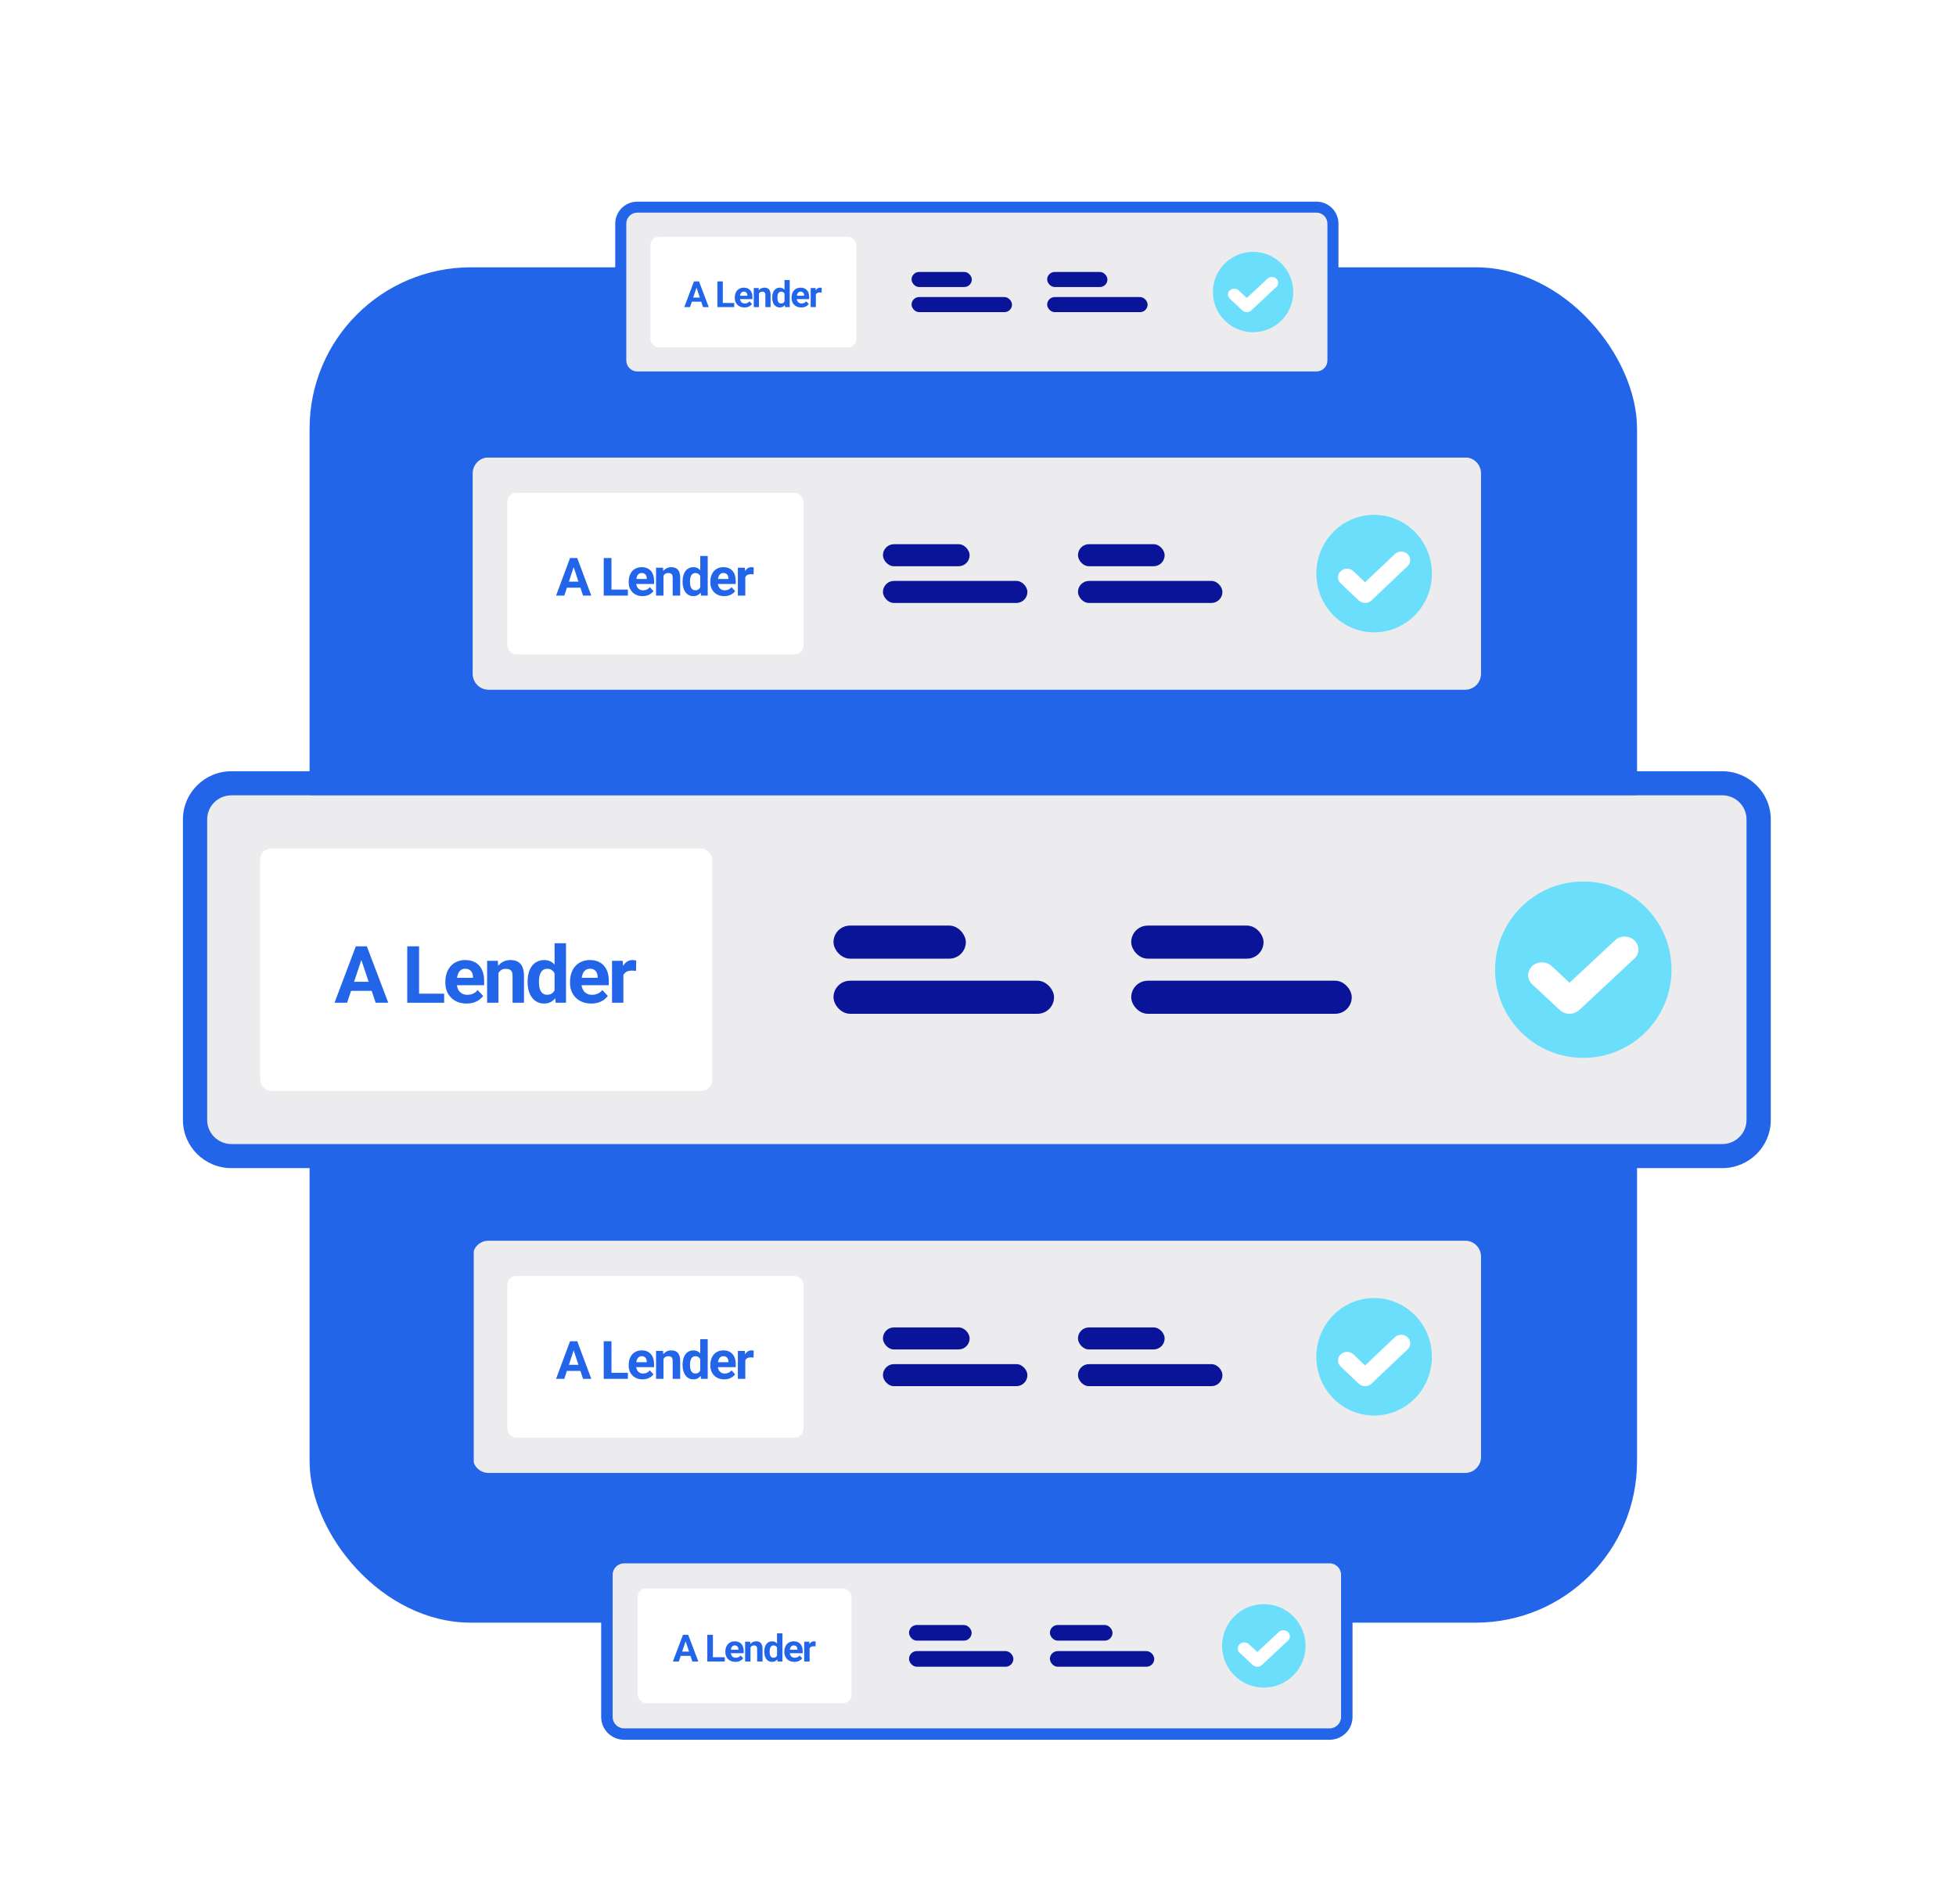 <svg width="417" height="406" viewBox="0 0 417 406" fill="none" xmlns="http://www.w3.org/2000/svg">
<rect x="66" y="57" width="283" height="289" rx="34.394" fill="#2365E9"/>
<g filter="url(#filter0_d_959_40249)">
<rect x="133" y="41" width="151" height="35" rx="0.876" fill="#ECECEF"/>
<path fill-rule="evenodd" clip-rule="evenodd" d="M131.164 43.675C131.164 41.093 133.272 39 135.873 39H280.637C283.237 39 285.346 41.093 285.346 43.675V72.87C285.346 75.452 283.237 77.545 280.637 77.545H135.873C133.272 77.545 131.164 75.452 131.164 72.87V43.675ZM135.873 41.337H280.637C281.937 41.337 282.991 42.384 282.991 43.675V72.87C282.991 74.161 281.937 75.208 280.637 75.208H135.873C134.573 75.208 133.519 74.161 133.519 72.87V43.675C133.519 42.384 134.573 41.337 135.873 41.337Z" fill="#2365E9"/>
<circle cx="267.144" cy="58.273" r="8.566" fill="#6ADEFB"/>
<path fill-rule="evenodd" clip-rule="evenodd" d="M272.106 55.426C272.629 55.914 272.629 56.705 272.106 57.193L266.753 62.19C266.23 62.677 265.382 62.677 264.86 62.19L262.183 59.691C261.66 59.203 261.66 58.413 262.183 57.925C262.706 57.437 263.553 57.437 264.076 57.925L265.806 59.54L270.213 55.426C270.736 54.939 271.583 54.939 272.106 55.426Z" fill="white"/>
<rect x="194.336" y="53.99" width="12.848" height="3.212" rx="1.606" fill="#091498"/>
<rect x="223.245" y="53.99" width="12.848" height="3.212" rx="1.606" fill="#091498"/>
<rect x="194.336" y="59.344" width="21.414" height="3.212" rx="1.606" fill="#091498"/>
<rect x="223.245" y="59.344" width="21.414" height="3.212" rx="1.606" fill="#091498"/>
<rect x="138.659" y="46.496" width="43.899" height="23.555" rx="1.752" fill="white"/>
<path d="M148.619 56.941L147.103 61.485H145.882L147.953 56.004H148.73L148.619 56.941ZM149.878 61.485L148.359 56.941L148.236 56.004H149.021L151.103 61.485H149.878ZM149.809 59.445V60.329H146.866V59.445H149.809Z" fill="#2365E9"/>
<path d="M156.528 60.604V61.485H153.722V60.604H156.528ZM154.094 56.004V61.485H152.945V56.004H154.094Z" fill="#2365E9"/>
<path d="M158.71 61.56C158.389 61.56 158.1 61.51 157.845 61.41C157.59 61.307 157.373 61.165 157.194 60.984C157.018 60.804 156.883 60.594 156.789 60.356C156.694 60.115 156.647 59.859 156.647 59.588V59.437C156.647 59.129 156.692 58.846 156.781 58.59C156.87 58.334 156.998 58.112 157.164 57.924C157.332 57.736 157.536 57.592 157.776 57.491C158.016 57.388 158.287 57.337 158.588 57.337C158.881 57.337 159.142 57.385 159.369 57.48C159.596 57.575 159.786 57.711 159.939 57.886C160.095 58.062 160.212 58.273 160.291 58.519C160.37 58.762 160.41 59.033 160.41 59.332V59.783H157.118V59.061H159.327V58.978C159.327 58.827 159.299 58.693 159.242 58.575C159.189 58.455 159.107 58.359 158.997 58.289C158.888 58.219 158.747 58.184 158.576 58.184C158.431 58.184 158.306 58.215 158.201 58.278C158.097 58.341 158.011 58.428 157.945 58.541C157.881 58.654 157.832 58.787 157.799 58.94C157.769 59.091 157.753 59.257 157.753 59.437V59.588C157.753 59.751 157.776 59.901 157.822 60.039C157.871 60.178 157.938 60.297 158.025 60.397C158.114 60.498 158.222 60.575 158.347 60.63C158.474 60.686 158.619 60.713 158.779 60.713C158.978 60.713 159.163 60.676 159.334 60.6C159.508 60.523 159.657 60.406 159.782 60.25L160.318 60.822C160.231 60.945 160.113 61.063 159.962 61.176C159.814 61.289 159.635 61.382 159.426 61.455C159.217 61.525 158.978 61.56 158.71 61.56Z" fill="#2365E9"/>
<path d="M161.804 58.282V61.485H160.701V57.412H161.735L161.804 58.282ZM161.643 59.306H161.344C161.344 59.004 161.384 58.733 161.463 58.492C161.542 58.249 161.653 58.042 161.796 57.871C161.939 57.698 162.109 57.566 162.305 57.476C162.504 57.383 162.726 57.337 162.971 57.337C163.165 57.337 163.343 57.364 163.503 57.42C163.664 57.475 163.802 57.563 163.917 57.683C164.034 57.803 164.123 57.963 164.185 58.161C164.249 58.359 164.28 58.602 164.28 58.888V61.485H163.17V58.884C163.17 58.703 163.145 58.563 163.094 58.462C163.043 58.362 162.967 58.292 162.868 58.252C162.771 58.209 162.651 58.188 162.508 58.188C162.36 58.188 162.231 58.216 162.121 58.274C162.014 58.332 161.925 58.412 161.853 58.515C161.785 58.615 161.732 58.733 161.697 58.869C161.661 59.004 161.643 59.15 161.643 59.306Z" fill="#2365E9"/>
<path d="M167.251 60.597V55.703H168.361V61.485H167.362L167.251 60.597ZM164.633 59.497V59.418C164.633 59.107 164.669 58.825 164.74 58.571C164.812 58.316 164.916 58.096 165.054 57.913C165.192 57.73 165.362 57.588 165.563 57.487C165.765 57.387 165.994 57.337 166.252 57.337C166.495 57.337 166.706 57.387 166.888 57.487C167.071 57.588 167.227 57.731 167.355 57.916C167.485 58.1 167.589 58.317 167.669 58.568C167.748 58.816 167.805 59.088 167.841 59.385V59.558C167.805 59.841 167.748 60.105 167.669 60.348C167.589 60.592 167.485 60.805 167.355 60.988C167.227 61.169 167.071 61.309 166.888 61.41C166.704 61.51 166.489 61.56 166.244 61.56C165.987 61.56 165.757 61.509 165.555 61.406C165.356 61.303 165.188 61.159 165.05 60.973C164.915 60.787 164.812 60.569 164.74 60.318C164.669 60.067 164.633 59.794 164.633 59.497ZM165.735 59.418V59.497C165.735 59.666 165.748 59.822 165.774 59.968C165.802 60.114 165.846 60.243 165.908 60.356C165.971 60.466 166.053 60.553 166.153 60.615C166.255 60.676 166.378 60.706 166.524 60.706C166.713 60.706 166.868 60.664 166.991 60.581C167.113 60.496 167.207 60.38 167.27 60.231C167.337 60.083 167.375 59.913 167.385 59.719V59.226C167.378 59.068 167.355 58.926 167.316 58.801C167.281 58.673 167.227 58.564 167.156 58.474C167.087 58.383 167 58.313 166.895 58.263C166.793 58.213 166.672 58.188 166.532 58.188C166.389 58.188 166.266 58.22 166.164 58.285C166.062 58.348 165.979 58.435 165.915 58.545C165.854 58.656 165.808 58.786 165.777 58.937C165.749 59.085 165.735 59.245 165.735 59.418Z" fill="#2365E9"/>
<path d="M170.815 61.56C170.494 61.56 170.206 61.51 169.95 61.41C169.695 61.307 169.478 61.165 169.3 60.984C169.123 60.804 168.988 60.594 168.894 60.356C168.799 60.115 168.752 59.859 168.752 59.588V59.437C168.752 59.129 168.797 58.846 168.886 58.59C168.975 58.334 169.103 58.112 169.269 57.924C169.437 57.736 169.642 57.592 169.881 57.491C170.121 57.388 170.392 57.337 170.693 57.337C170.986 57.337 171.247 57.385 171.474 57.48C171.701 57.575 171.891 57.711 172.044 57.886C172.2 58.062 172.317 58.273 172.396 58.519C172.476 58.762 172.515 59.033 172.515 59.332V59.783H169.223V59.061H171.432V58.978C171.432 58.827 171.404 58.693 171.348 58.575C171.294 58.455 171.212 58.359 171.103 58.289C170.993 58.219 170.852 58.184 170.681 58.184C170.536 58.184 170.411 58.215 170.306 58.278C170.202 58.341 170.116 58.428 170.05 58.541C169.986 58.654 169.938 58.787 169.904 58.94C169.874 59.091 169.858 59.257 169.858 59.437V59.588C169.858 59.751 169.881 59.901 169.927 60.039C169.976 60.178 170.043 60.297 170.13 60.397C170.22 60.498 170.327 60.575 170.452 60.63C170.579 60.686 170.724 60.713 170.884 60.713C171.083 60.713 171.268 60.676 171.439 60.6C171.613 60.523 171.762 60.406 171.887 60.25L172.423 60.822C172.336 60.945 172.218 61.063 172.067 61.176C171.919 61.289 171.741 61.382 171.531 61.455C171.322 61.525 171.083 61.56 170.815 61.56Z" fill="#2365E9"/>
<path d="M173.932 58.3V61.485H172.829V57.412H173.867L173.932 58.3ZM175.18 57.386L175.161 58.391C175.107 58.383 175.042 58.377 174.965 58.372C174.891 58.364 174.824 58.361 174.762 58.361C174.607 58.361 174.471 58.381 174.357 58.421C174.244 58.459 174.15 58.515 174.073 58.59C173.999 58.666 173.943 58.757 173.905 58.865C173.869 58.973 173.849 59.096 173.844 59.234L173.622 59.166C173.622 58.903 173.648 58.66 173.702 58.44C173.756 58.216 173.833 58.022 173.936 57.856C174.04 57.691 174.168 57.563 174.318 57.472C174.469 57.382 174.641 57.337 174.835 57.337C174.896 57.337 174.959 57.342 175.023 57.352C175.087 57.359 175.139 57.371 175.18 57.386Z" fill="#2365E9"/>
</g>
<g filter="url(#filter1_d_959_40249)">
<rect x="100" y="94" width="216" height="50" rx="0.94" fill="#ECECEF"/>
<path fill-rule="evenodd" clip-rule="evenodd" d="M97.381 97.383C97.381 93.606 100.413 90.545 104.154 90.545H312.355C316.096 90.545 319.128 93.606 319.128 97.383V140.084C319.128 143.86 316.096 146.921 312.355 146.921H104.154C100.413 146.921 97.381 143.86 97.381 140.084V97.383ZM104.154 93.964H312.355C314.225 93.964 315.742 95.494 315.742 97.383V140.084C315.742 141.972 314.225 143.502 312.355 143.502H104.154C102.283 143.502 100.767 141.972 100.767 140.084V97.383C100.767 95.494 102.283 93.964 104.154 93.964Z" fill="#2365E9"/>
<ellipse cx="292.949" cy="118.733" rx="12.319" ry="12.528" fill="#6ADEFB"/>
<path fill-rule="evenodd" clip-rule="evenodd" d="M300.085 114.57C300.837 115.284 300.837 116.441 300.085 117.154L292.386 124.462C291.634 125.176 290.415 125.176 289.664 124.462L285.814 120.808C285.062 120.095 285.062 118.938 285.814 118.224C286.566 117.511 287.784 117.511 288.536 118.224L291.025 120.586L297.363 114.57C298.115 113.857 299.334 113.857 300.085 114.57Z" fill="white"/>
<rect x="188.235" y="112.469" width="18.479" height="4.698" rx="2.349" fill="#091498"/>
<rect x="229.812" y="112.469" width="18.479" height="4.698" rx="2.349" fill="#091498"/>
<rect x="188.235" y="120.299" width="30.798" height="4.698" rx="2.349" fill="#091498"/>
<rect x="229.812" y="120.299" width="30.798" height="4.698" rx="2.349" fill="#091498"/>
<rect x="108.161" y="101.508" width="63.136" height="34.452" rx="1.879" fill="white"/>
<path d="M122.485 116.788L120.305 123.433H118.549L121.527 115.417H122.645L122.485 116.788ZM124.297 123.433L122.111 116.788L121.935 115.417H123.063L126.058 123.433H124.297ZM124.197 120.449V121.743H119.964V120.449H124.197Z" fill="#2365E9"/>
<path d="M133.861 122.145V123.433H129.825V122.145H133.861ZM130.359 115.417V123.433H128.707V115.417H130.359Z" fill="#2365E9"/>
<path d="M136.999 123.543C136.537 123.543 136.122 123.47 135.755 123.323C135.388 123.172 135.076 122.965 134.819 122.701C134.566 122.437 134.371 122.13 134.235 121.781C134.1 121.429 134.032 121.055 134.032 120.658V120.438C134.032 119.987 134.096 119.574 134.224 119.199C134.353 118.825 134.536 118.5 134.775 118.225C135.017 117.95 135.311 117.738 135.656 117.592C136.001 117.441 136.39 117.366 136.823 117.366C137.245 117.366 137.619 117.436 137.946 117.575C138.273 117.715 138.546 117.913 138.766 118.17C138.99 118.427 139.159 118.735 139.273 119.095C139.387 119.451 139.444 119.847 139.444 120.284V120.945H134.709V119.887H137.885V119.766C137.885 119.546 137.845 119.35 137.764 119.177C137.687 119.001 137.57 118.862 137.412 118.759C137.254 118.656 137.052 118.605 136.806 118.605C136.597 118.605 136.417 118.651 136.267 118.742C136.116 118.834 135.993 118.963 135.898 119.128C135.806 119.293 135.737 119.487 135.689 119.711C135.645 119.932 135.623 120.174 135.623 120.438V120.658C135.623 120.897 135.656 121.117 135.722 121.319C135.792 121.521 135.889 121.695 136.014 121.842C136.142 121.989 136.296 122.103 136.476 122.183C136.66 122.264 136.867 122.304 137.098 122.304C137.384 122.304 137.651 122.249 137.896 122.139C138.146 122.025 138.361 121.855 138.541 121.627L139.311 122.464C139.187 122.644 139.016 122.816 138.799 122.982C138.587 123.147 138.33 123.283 138.029 123.389C137.728 123.492 137.384 123.543 136.999 123.543Z" fill="#2365E9"/>
<path d="M141.448 118.748V123.433H139.862V117.476H141.349L141.448 118.748ZM141.217 120.245H140.787C140.787 119.805 140.844 119.408 140.958 119.056C141.072 118.7 141.231 118.397 141.437 118.148C141.643 117.894 141.887 117.702 142.169 117.57C142.455 117.434 142.775 117.366 143.127 117.366C143.406 117.366 143.661 117.406 143.892 117.487C144.124 117.568 144.322 117.696 144.487 117.872C144.656 118.049 144.784 118.282 144.872 118.572C144.964 118.862 145.01 119.216 145.01 119.634V123.433H143.413V119.629C143.413 119.364 143.377 119.159 143.303 119.012C143.23 118.865 143.122 118.763 142.979 118.704C142.839 118.641 142.667 118.61 142.461 118.61C142.248 118.61 142.063 118.652 141.905 118.737C141.751 118.821 141.622 118.939 141.52 119.089C141.42 119.236 141.345 119.408 141.294 119.607C141.242 119.805 141.217 120.018 141.217 120.245Z" fill="#2365E9"/>
<path d="M149.283 122.134V114.977H150.879V123.433H149.442L149.283 122.134ZM145.517 120.526V120.41C145.517 119.955 145.568 119.542 145.671 119.172C145.774 118.797 145.924 118.476 146.123 118.208C146.321 117.94 146.565 117.733 146.855 117.586C147.145 117.439 147.475 117.366 147.846 117.366C148.195 117.366 148.499 117.439 148.76 117.586C149.024 117.733 149.248 117.942 149.431 118.214C149.619 118.482 149.769 118.799 149.883 119.166C149.997 119.53 150.079 119.928 150.131 120.361V120.614C150.079 121.029 149.997 121.414 149.883 121.77C149.769 122.126 149.619 122.438 149.431 122.706C149.248 122.971 149.024 123.176 148.76 123.323C148.495 123.47 148.187 123.543 147.835 123.543C147.464 123.543 147.134 123.468 146.844 123.317C146.558 123.167 146.315 122.956 146.117 122.684C145.923 122.413 145.774 122.093 145.671 121.726C145.568 121.359 145.517 120.959 145.517 120.526ZM147.103 120.41V120.526C147.103 120.772 147.121 121.001 147.158 121.214C147.198 121.427 147.262 121.616 147.35 121.781C147.442 121.943 147.56 122.069 147.703 122.161C147.849 122.249 148.028 122.293 148.237 122.293C148.508 122.293 148.732 122.233 148.908 122.112C149.085 121.987 149.219 121.816 149.31 121.6C149.406 121.383 149.461 121.134 149.475 120.851V120.13C149.464 119.898 149.431 119.691 149.376 119.508C149.325 119.32 149.248 119.161 149.145 119.029C149.046 118.896 148.921 118.794 148.771 118.72C148.624 118.647 148.45 118.61 148.248 118.61C148.042 118.61 147.866 118.658 147.719 118.753C147.572 118.845 147.453 118.972 147.361 119.133C147.273 119.295 147.207 119.486 147.163 119.706C147.123 119.922 147.103 120.157 147.103 120.41Z" fill="#2365E9"/>
<path d="M154.409 123.543C153.946 123.543 153.532 123.47 153.165 123.323C152.798 123.172 152.486 122.965 152.229 122.701C151.975 122.437 151.781 122.13 151.645 121.781C151.509 121.429 151.441 121.055 151.441 120.658V120.438C151.441 119.987 151.506 119.574 151.634 119.199C151.763 118.825 151.946 118.5 152.185 118.225C152.427 117.95 152.72 117.738 153.065 117.592C153.41 117.441 153.8 117.366 154.233 117.366C154.655 117.366 155.029 117.436 155.356 117.575C155.682 117.715 155.956 117.913 156.176 118.17C156.4 118.427 156.569 118.735 156.683 119.095C156.796 119.451 156.853 119.847 156.853 120.284V120.945H152.119V119.887H155.295V119.766C155.295 119.546 155.255 119.35 155.174 119.177C155.097 119.001 154.98 118.862 154.822 118.759C154.664 118.656 154.462 118.605 154.216 118.605C154.007 118.605 153.827 118.651 153.677 118.742C153.526 118.834 153.403 118.963 153.308 119.128C153.216 119.293 153.146 119.487 153.099 119.711C153.054 119.932 153.032 120.174 153.032 120.438V120.658C153.032 120.897 153.065 121.117 153.132 121.319C153.201 121.521 153.299 121.695 153.423 121.842C153.552 121.989 153.706 122.103 153.886 122.183C154.069 122.264 154.277 122.304 154.508 122.304C154.794 122.304 155.06 122.249 155.306 122.139C155.556 122.025 155.771 121.855 155.95 121.627L156.721 122.464C156.596 122.644 156.426 122.816 156.209 122.982C155.996 123.147 155.739 123.283 155.438 123.389C155.137 123.492 154.794 123.543 154.409 123.543Z" fill="#2365E9"/>
<path d="M158.891 118.775V123.433H157.305V117.476H158.797L158.891 118.775ZM160.686 117.438L160.658 118.907C160.581 118.896 160.487 118.887 160.377 118.88C160.271 118.869 160.174 118.863 160.085 118.863C159.862 118.863 159.667 118.893 159.502 118.952C159.34 119.007 159.205 119.089 159.094 119.199C158.988 119.309 158.907 119.443 158.852 119.601C158.801 119.759 158.771 119.939 158.764 120.141L158.445 120.042C158.445 119.656 158.483 119.302 158.56 118.979C158.637 118.652 158.749 118.368 158.896 118.126C159.047 117.883 159.23 117.696 159.447 117.564C159.663 117.432 159.911 117.366 160.19 117.366C160.278 117.366 160.368 117.373 160.46 117.388C160.552 117.399 160.627 117.416 160.686 117.438Z" fill="#2365E9"/>
</g>
<g filter="url(#filter2_d_959_40249)">
<rect x="44" y="165" width="329" height="75" rx="1.192" fill="#ECECEF"/>
<path fill-rule="evenodd" clip-rule="evenodd" d="M39 170.186C39 164.517 43.629 159.922 49.339 159.922H367.171C372.881 159.922 377.51 164.517 377.51 170.186V234.285C377.51 239.954 372.881 244.549 367.171 244.549H49.339C43.629 244.549 39 239.954 39 234.285V170.186ZM49.339 165.054H367.171C370.026 165.054 372.34 167.352 372.34 170.186V234.285C372.34 237.12 370.026 239.417 367.171 239.417H49.339C46.484 239.417 44.169 237.12 44.169 234.285V170.186C44.169 167.352 46.484 165.054 49.339 165.054Z" fill="#2365E9"/>
<ellipse cx="337.546" cy="202.236" rx="18.806" ry="18.806" fill="#6ADEFB"/>
<path fill-rule="evenodd" clip-rule="evenodd" d="M348.44 195.987C349.587 197.058 349.587 198.794 348.44 199.865L336.686 210.836C335.539 211.907 333.678 211.907 332.531 210.836L326.654 205.351C325.506 204.28 325.506 202.543 326.654 201.472C327.801 200.401 329.662 200.401 330.809 201.472L334.608 205.018L344.284 195.987C345.432 194.916 347.292 194.916 348.44 195.987Z" fill="white"/>
<rect x="177.695" y="192.832" width="28.209" height="7.052" rx="3.526" fill="#091498"/>
<rect x="241.166" y="192.832" width="28.209" height="7.052" rx="3.526" fill="#091498"/>
<rect x="177.695" y="204.586" width="47.015" height="7.052" rx="3.526" fill="#091498"/>
<rect x="241.166" y="204.586" width="47.015" height="7.052" rx="3.526" fill="#091498"/>
<rect x="55.456" y="176.377" width="96.381" height="51.717" rx="2.384" fill="white"/>
<path d="M77.323 199.313L73.995 209.288H71.314L75.86 197.255H77.566L77.323 199.313ZM80.088 209.288L76.751 199.313L76.482 197.255H78.205L82.777 209.288H80.088ZM79.936 204.809V206.751H73.473V204.809H79.936Z" fill="#2365E9"/>
<path d="M94.688 207.354V209.288H88.527V207.354H94.688ZM89.342 197.255V209.288H86.821V197.255H89.342Z" fill="#2365E9"/>
<path d="M99.479 209.453C98.773 209.453 98.14 209.343 97.579 209.123C97.019 208.897 96.543 208.585 96.151 208.189C95.764 207.792 95.467 207.332 95.26 206.809C95.052 206.28 94.949 205.718 94.949 205.123V204.792C94.949 204.114 95.047 203.495 95.243 202.933C95.439 202.371 95.719 201.883 96.084 201.47C96.453 201.057 96.901 200.74 97.428 200.519C97.955 200.293 98.549 200.18 99.21 200.18C99.854 200.18 100.426 200.285 100.924 200.495C101.423 200.704 101.841 201.001 102.177 201.387C102.518 201.773 102.776 202.236 102.95 202.776C103.124 203.31 103.21 203.905 103.21 204.561V205.552H95.983V203.966H100.832V203.784C100.832 203.453 100.77 203.158 100.647 202.899C100.529 202.635 100.35 202.426 100.109 202.271C99.868 202.117 99.56 202.04 99.185 202.04C98.865 202.04 98.591 202.109 98.361 202.247C98.131 202.384 97.944 202.577 97.798 202.825C97.658 203.073 97.551 203.365 97.479 203.701C97.411 204.032 97.378 204.395 97.378 204.792V205.123C97.378 205.481 97.428 205.811 97.529 206.114C97.635 206.417 97.784 206.679 97.975 206.899C98.171 207.12 98.406 207.291 98.68 207.412C98.961 207.533 99.277 207.594 99.63 207.594C100.067 207.594 100.473 207.511 100.849 207.346C101.23 207.175 101.558 206.919 101.832 206.577L103.009 207.833C102.818 208.103 102.558 208.362 102.227 208.61C101.902 208.858 101.51 209.062 101.05 209.222C100.591 209.376 100.067 209.453 99.479 209.453Z" fill="#2365E9"/>
<path d="M106.27 202.255V209.288H103.85V200.346H106.119L106.27 202.255ZM105.917 204.503H105.262C105.262 203.842 105.349 203.247 105.522 202.718C105.696 202.183 105.94 201.729 106.254 201.354C106.567 200.974 106.94 200.685 107.371 200.486C107.808 200.282 108.296 200.18 108.834 200.18C109.26 200.18 109.649 200.241 110.002 200.362C110.355 200.484 110.657 200.676 110.91 200.941C111.167 201.205 111.363 201.555 111.498 201.99C111.638 202.426 111.708 202.957 111.708 203.585V209.288H109.271V203.577C109.271 203.18 109.215 202.872 109.103 202.652C108.991 202.431 108.825 202.277 108.607 202.189C108.394 202.095 108.131 202.048 107.817 202.048C107.492 202.048 107.209 202.112 106.968 202.238C106.733 202.365 106.536 202.541 106.38 202.767C106.228 202.988 106.113 203.247 106.035 203.544C105.957 203.842 105.917 204.161 105.917 204.503Z" fill="#2365E9"/>
<path d="M118.231 207.337V196.594H120.668V209.288H118.474L118.231 207.337ZM112.482 204.924V204.751C112.482 204.068 112.56 203.448 112.717 202.891C112.874 202.329 113.104 201.847 113.406 201.445C113.709 201.043 114.082 200.731 114.524 200.511C114.967 200.291 115.471 200.18 116.037 200.18C116.569 200.18 117.034 200.291 117.432 200.511C117.836 200.731 118.177 201.046 118.457 201.453C118.743 201.855 118.973 202.332 119.147 202.883C119.32 203.428 119.446 204.026 119.525 204.676V205.056C119.446 205.679 119.32 206.258 119.147 206.792C118.973 207.326 118.743 207.795 118.457 208.197C118.177 208.594 117.836 208.902 117.432 209.123C117.029 209.343 116.558 209.453 116.02 209.453C115.454 209.453 114.95 209.34 114.507 209.114C114.07 208.888 113.701 208.572 113.398 208.164C113.101 207.756 112.874 207.277 112.717 206.726C112.56 206.175 112.482 205.574 112.482 204.924ZM114.902 204.751V204.924C114.902 205.293 114.93 205.638 114.986 205.957C115.048 206.277 115.146 206.561 115.281 206.809C115.421 207.051 115.6 207.241 115.818 207.379C116.043 207.511 116.314 207.577 116.634 207.577C117.048 207.577 117.39 207.486 117.659 207.304C117.928 207.117 118.133 206.861 118.273 206.536C118.418 206.211 118.502 205.836 118.525 205.412V204.329C118.508 203.982 118.457 203.671 118.373 203.395C118.295 203.114 118.177 202.875 118.02 202.676C117.869 202.478 117.679 202.324 117.449 202.214C117.225 202.103 116.959 202.048 116.651 202.048C116.337 202.048 116.068 202.12 115.844 202.263C115.62 202.401 115.437 202.591 115.297 202.833C115.163 203.076 115.062 203.362 114.995 203.693C114.933 204.018 114.902 204.371 114.902 204.751Z" fill="#2365E9"/>
<path d="M126.056 209.453C125.35 209.453 124.717 209.343 124.156 209.123C123.596 208.897 123.12 208.585 122.728 208.189C122.341 207.792 122.044 207.332 121.837 206.809C121.629 206.28 121.526 205.718 121.526 205.123V204.792C121.526 204.114 121.624 203.495 121.82 202.933C122.016 202.371 122.296 201.883 122.66 201.47C123.03 201.057 123.478 200.74 124.005 200.519C124.532 200.293 125.126 200.18 125.787 200.18C126.431 200.18 127.003 200.285 127.501 200.495C128 200.704 128.417 201.001 128.754 201.387C129.095 201.773 129.353 202.236 129.527 202.776C129.701 203.31 129.787 203.905 129.787 204.561V205.552H122.56V203.966H127.409V203.784C127.409 203.453 127.347 203.158 127.224 202.899C127.106 202.635 126.927 202.426 126.686 202.271C126.445 202.117 126.137 202.04 125.762 202.04C125.442 202.04 125.168 202.109 124.938 202.247C124.708 202.384 124.521 202.577 124.375 202.825C124.235 203.073 124.128 203.365 124.056 203.701C123.988 204.032 123.955 204.395 123.955 204.792V205.123C123.955 205.481 124.005 205.811 124.106 206.114C124.212 206.417 124.361 206.679 124.551 206.899C124.748 207.12 124.983 207.291 125.257 207.412C125.538 207.533 125.854 207.594 126.207 207.594C126.644 207.594 127.05 207.511 127.426 207.346C127.807 207.175 128.135 206.919 128.409 206.577L129.586 207.833C129.395 208.103 129.135 208.362 128.804 208.61C128.479 208.858 128.087 209.062 127.627 209.222C127.168 209.376 126.644 209.453 126.056 209.453Z" fill="#2365E9"/>
<path d="M132.898 202.296V209.288H130.477V200.346H132.755L132.898 202.296ZM135.638 200.288L135.596 202.495C135.478 202.478 135.335 202.464 135.167 202.453C135.004 202.437 134.856 202.428 134.721 202.428C134.38 202.428 134.083 202.472 133.831 202.561C133.584 202.643 133.377 202.767 133.209 202.933C133.046 203.098 132.923 203.299 132.839 203.536C132.76 203.773 132.716 204.043 132.704 204.346L132.217 204.197C132.217 203.618 132.276 203.087 132.393 202.602C132.511 202.112 132.682 201.685 132.906 201.321C133.136 200.957 133.416 200.676 133.747 200.478C134.077 200.28 134.455 200.18 134.881 200.18C135.016 200.18 135.153 200.192 135.293 200.214C135.433 200.23 135.548 200.255 135.638 200.288Z" fill="#2365E9"/>
</g>
<g filter="url(#filter3_d_959_40249)">
<rect x="101" y="261" width="215" height="51" rx="0.94" fill="#ECECEF"/>
<path fill-rule="evenodd" clip-rule="evenodd" d="M97.381 264.386C97.381 260.61 100.413 257.549 104.154 257.549H312.355C316.096 257.549 319.128 260.61 319.128 264.386V307.088C319.128 310.864 316.096 313.925 312.355 313.925H104.154C100.413 313.925 97.381 310.864 97.381 307.088V264.386ZM104.154 260.968H312.355C314.225 260.968 315.742 262.498 315.742 264.386V307.088C315.742 308.976 314.225 310.506 312.355 310.506H104.154C102.283 310.506 100.767 308.976 100.767 307.088V264.386C100.767 262.498 102.283 260.968 104.154 260.968Z" fill="#2365E9"/>
<ellipse cx="292.949" cy="285.737" rx="12.319" ry="12.528" fill="#6ADEFB"/>
<path fill-rule="evenodd" clip-rule="evenodd" d="M300.085 281.574C300.837 282.288 300.837 283.444 300.085 284.158L292.386 291.466C291.634 292.18 290.415 292.18 289.664 291.466L285.814 287.812C285.062 287.099 285.062 285.942 285.814 285.228C286.566 284.515 287.784 284.515 288.536 285.228L291.025 287.59L297.363 281.574C298.115 280.861 299.334 280.861 300.085 281.574Z" fill="white"/>
<rect x="188.235" y="279.473" width="18.479" height="4.698" rx="2.349" fill="#091498"/>
<rect x="229.812" y="279.473" width="18.479" height="4.698" rx="2.349" fill="#091498"/>
<rect x="188.235" y="287.303" width="30.798" height="4.698" rx="2.349" fill="#091498"/>
<rect x="229.812" y="287.303" width="30.798" height="4.698" rx="2.349" fill="#091498"/>
<rect x="108.161" y="268.512" width="63.136" height="34.452" rx="1.879" fill="white"/>
<path d="M122.485 283.792L120.305 290.437H118.549L121.527 282.421H122.645L122.485 283.792ZM124.297 290.437L122.111 283.792L121.935 282.421H123.063L126.058 290.437H124.297ZM124.197 287.453V288.747H119.964V287.453H124.197Z" fill="#2365E9"/>
<path d="M133.861 289.149V290.437H129.825V289.149H133.861ZM130.359 282.421V290.437H128.707V282.421H130.359Z" fill="#2365E9"/>
<path d="M136.999 290.547C136.537 290.547 136.122 290.474 135.755 290.327C135.388 290.176 135.076 289.969 134.819 289.705C134.566 289.44 134.371 289.134 134.235 288.785C134.1 288.433 134.032 288.059 134.032 287.662V287.442C134.032 286.99 134.096 286.578 134.224 286.203C134.353 285.829 134.536 285.504 134.775 285.229C135.017 284.953 135.311 284.742 135.656 284.596C136.001 284.445 136.39 284.37 136.823 284.37C137.245 284.37 137.619 284.44 137.946 284.579C138.273 284.719 138.546 284.917 138.766 285.174C138.99 285.431 139.159 285.739 139.273 286.099C139.387 286.455 139.444 286.851 139.444 287.288V287.948H134.709V286.891H137.885V286.77C137.885 286.55 137.845 286.354 137.764 286.181C137.687 286.005 137.57 285.866 137.412 285.763C137.254 285.66 137.052 285.609 136.806 285.609C136.597 285.609 136.417 285.654 136.267 285.746C136.116 285.838 135.993 285.966 135.898 286.132C135.806 286.297 135.737 286.491 135.689 286.715C135.645 286.935 135.623 287.178 135.623 287.442V287.662C135.623 287.901 135.656 288.121 135.722 288.323C135.792 288.525 135.889 288.699 136.014 288.846C136.142 288.993 136.296 289.106 136.476 289.187C136.66 289.268 136.867 289.308 137.098 289.308C137.384 289.308 137.651 289.253 137.896 289.143C138.146 289.029 138.361 288.859 138.541 288.631L139.311 289.468C139.187 289.648 139.016 289.82 138.799 289.985C138.587 290.151 138.33 290.286 138.029 290.393C137.728 290.496 137.384 290.547 136.999 290.547Z" fill="#2365E9"/>
<path d="M141.448 285.752V290.437H139.862V284.48H141.349L141.448 285.752ZM141.217 287.249H140.787C140.787 286.809 140.844 286.412 140.958 286.06C141.072 285.704 141.231 285.401 141.437 285.152C141.643 284.898 141.887 284.706 142.169 284.574C142.455 284.438 142.775 284.37 143.127 284.37C143.406 284.37 143.661 284.41 143.892 284.491C144.124 284.572 144.322 284.7 144.487 284.876C144.656 285.053 144.784 285.286 144.872 285.576C144.964 285.866 145.01 286.22 145.01 286.638V290.437H143.413V286.633C143.413 286.368 143.377 286.163 143.303 286.016C143.23 285.869 143.122 285.766 142.979 285.708C142.839 285.645 142.667 285.614 142.461 285.614C142.248 285.614 142.063 285.656 141.905 285.741C141.751 285.825 141.622 285.943 141.52 286.093C141.42 286.24 141.345 286.412 141.294 286.611C141.242 286.809 141.217 287.022 141.217 287.249Z" fill="#2365E9"/>
<path d="M149.283 289.138V281.98H150.879V290.437H149.442L149.283 289.138ZM145.517 287.53V287.414C145.517 286.959 145.568 286.546 145.671 286.176C145.774 285.801 145.924 285.48 146.123 285.212C146.321 284.944 146.565 284.737 146.855 284.59C147.145 284.443 147.475 284.37 147.846 284.37C148.195 284.37 148.499 284.443 148.76 284.59C149.024 284.737 149.248 284.946 149.431 285.218C149.619 285.486 149.769 285.803 149.883 286.17C149.997 286.534 150.079 286.932 150.131 287.365V287.618C150.079 288.033 149.997 288.418 149.883 288.774C149.769 289.13 149.619 289.442 149.431 289.71C149.248 289.974 149.024 290.18 148.76 290.327C148.495 290.474 148.187 290.547 147.835 290.547C147.464 290.547 147.134 290.472 146.844 290.321C146.558 290.171 146.315 289.96 146.117 289.688C145.923 289.417 145.774 289.097 145.671 288.73C145.568 288.363 145.517 287.963 145.517 287.53ZM147.103 287.414V287.53C147.103 287.776 147.121 288.005 147.158 288.218C147.198 288.431 147.262 288.62 147.35 288.785C147.442 288.947 147.56 289.073 147.703 289.165C147.849 289.253 148.028 289.297 148.237 289.297C148.508 289.297 148.732 289.237 148.908 289.116C149.085 288.991 149.219 288.82 149.31 288.604C149.406 288.387 149.461 288.137 149.475 287.855V287.134C149.464 286.902 149.431 286.695 149.376 286.511C149.325 286.324 149.248 286.165 149.145 286.033C149.046 285.9 148.921 285.798 148.771 285.724C148.624 285.651 148.45 285.614 148.248 285.614C148.042 285.614 147.866 285.662 147.719 285.757C147.572 285.849 147.453 285.976 147.361 286.137C147.273 286.299 147.207 286.489 147.163 286.71C147.123 286.926 147.103 287.161 147.103 287.414Z" fill="#2365E9"/>
<path d="M154.409 290.547C153.946 290.547 153.532 290.474 153.165 290.327C152.798 290.176 152.486 289.969 152.229 289.705C151.975 289.44 151.781 289.134 151.645 288.785C151.509 288.433 151.441 288.059 151.441 287.662V287.442C151.441 286.99 151.506 286.578 151.634 286.203C151.763 285.829 151.946 285.504 152.185 285.229C152.427 284.953 152.72 284.742 153.065 284.596C153.41 284.445 153.8 284.37 154.233 284.37C154.655 284.37 155.029 284.44 155.356 284.579C155.682 284.719 155.956 284.917 156.176 285.174C156.4 285.431 156.569 285.739 156.683 286.099C156.796 286.455 156.853 286.851 156.853 287.288V287.948H152.119V286.891H155.295V286.77C155.295 286.55 155.255 286.354 155.174 286.181C155.097 286.005 154.98 285.866 154.822 285.763C154.664 285.66 154.462 285.609 154.216 285.609C154.007 285.609 153.827 285.654 153.677 285.746C153.526 285.838 153.403 285.966 153.308 286.132C153.216 286.297 153.146 286.491 153.099 286.715C153.054 286.935 153.032 287.178 153.032 287.442V287.662C153.032 287.901 153.065 288.121 153.132 288.323C153.201 288.525 153.299 288.699 153.423 288.846C153.552 288.993 153.706 289.106 153.886 289.187C154.069 289.268 154.277 289.308 154.508 289.308C154.794 289.308 155.06 289.253 155.306 289.143C155.556 289.029 155.771 288.859 155.95 288.631L156.721 289.468C156.596 289.648 156.426 289.82 156.209 289.985C155.996 290.151 155.739 290.286 155.438 290.393C155.137 290.496 154.794 290.547 154.409 290.547Z" fill="#2365E9"/>
<path d="M158.891 285.779V290.437H157.305V284.48H158.797L158.891 285.779ZM160.686 284.441L160.658 285.911C160.581 285.9 160.487 285.891 160.377 285.884C160.271 285.873 160.174 285.867 160.085 285.867C159.862 285.867 159.667 285.897 159.502 285.955C159.34 286.01 159.205 286.093 159.094 286.203C158.988 286.313 158.907 286.447 158.852 286.605C158.801 286.763 158.771 286.943 158.764 287.145L158.445 287.046C158.445 286.66 158.483 286.306 158.56 285.983C158.637 285.656 158.749 285.372 158.896 285.13C159.047 284.887 159.23 284.7 159.447 284.568C159.663 284.436 159.911 284.37 160.19 284.37C160.278 284.37 160.368 284.377 160.46 284.392C160.552 284.403 160.627 284.419 160.686 284.441Z" fill="#2365E9"/>
</g>
<g filter="url(#filter4_d_959_40249)">
<rect x="130" y="329" width="156" height="36" rx="0.91" fill="#ECECEF"/>
<path fill-rule="evenodd" clip-rule="evenodd" d="M128.164 331.783C128.164 329.1 130.354 326.926 133.056 326.926H283.453C286.155 326.926 288.346 329.1 288.346 331.783V362.114C288.346 364.797 286.155 366.971 283.453 366.971H133.056C130.354 366.971 128.164 364.797 128.164 362.114V331.783ZM133.056 329.354H283.453C284.804 329.354 285.9 330.442 285.9 331.783V362.114C285.9 363.455 284.804 364.543 283.453 364.543H133.056C131.705 364.543 130.61 363.455 130.61 362.114V331.783C130.61 330.442 131.705 329.354 133.056 329.354Z" fill="#2365E9"/>
<ellipse cx="269.435" cy="346.95" rx="8.899" ry="8.899" fill="#6ADEFB"/>
<path fill-rule="evenodd" clip-rule="evenodd" d="M274.59 343.993C275.134 344.5 275.134 345.322 274.59 345.829L269.029 351.02C268.486 351.527 267.605 351.527 267.062 351.02L264.281 348.424C263.738 347.917 263.738 347.096 264.281 346.589C264.824 346.082 265.705 346.082 266.248 346.589L268.045 348.267L272.624 343.993C273.167 343.487 274.047 343.487 274.59 343.993Z" fill="white"/>
<rect x="193.795" y="342.5" width="13.348" height="3.337" rx="1.669" fill="#091498"/>
<rect x="223.829" y="342.5" width="13.348" height="3.337" rx="1.669" fill="#091498"/>
<rect x="193.795" y="348.062" width="22.247" height="3.337" rx="1.669" fill="#091498"/>
<rect x="223.829" y="348.062" width="22.247" height="3.337" rx="1.669" fill="#091498"/>
<rect x="135.95" y="334.713" width="45.607" height="24.472" rx="1.82" fill="white"/>
<path d="M146.298 345.566L144.723 350.286H143.454L145.606 344.592H146.413L146.298 345.566ZM147.606 350.286L146.027 345.566L145.9 344.592H146.715L148.879 350.286H147.606ZM147.534 348.167V349.086H144.476V348.167H147.534Z" fill="#2365E9"/>
<path d="M154.515 349.371V350.286H151.6V349.371H154.515ZM151.985 344.592V350.286H150.792V344.592H151.985Z" fill="#2365E9"/>
<path d="M156.782 350.364C156.448 350.364 156.148 350.312 155.883 350.208C155.618 350.101 155.393 349.954 155.207 349.766C155.024 349.578 154.884 349.361 154.785 349.113C154.687 348.863 154.638 348.597 154.638 348.315V348.159C154.638 347.838 154.685 347.545 154.777 347.279C154.87 347.013 155.003 346.782 155.175 346.587C155.35 346.391 155.562 346.241 155.811 346.137C156.061 346.03 156.342 345.977 156.655 345.977C156.96 345.977 157.23 346.026 157.466 346.125C157.702 346.224 157.899 346.365 158.058 346.547C158.22 346.73 158.342 346.949 158.424 347.204C158.507 347.457 158.548 347.739 158.548 348.049V348.518H155.127V347.768H157.422V347.682C157.422 347.525 157.393 347.386 157.335 347.263C157.279 347.138 157.194 347.039 157.08 346.966C156.966 346.893 156.82 346.856 156.643 346.856C156.492 346.856 156.362 346.889 156.253 346.954C156.144 347.019 156.055 347.111 155.986 347.228C155.92 347.345 155.87 347.483 155.835 347.642C155.804 347.799 155.788 347.971 155.788 348.159V348.315C155.788 348.485 155.811 348.641 155.859 348.784C155.91 348.928 155.98 349.052 156.07 349.156C156.163 349.26 156.274 349.341 156.404 349.398C156.537 349.456 156.686 349.484 156.853 349.484C157.06 349.484 157.252 349.445 157.43 349.367C157.61 349.286 157.766 349.165 157.895 349.003L158.452 349.598C158.362 349.726 158.239 349.848 158.082 349.965C157.929 350.083 157.743 350.179 157.526 350.255C157.308 350.328 157.06 350.364 156.782 350.364Z" fill="#2365E9"/>
<path d="M159.996 346.958V350.286H158.85V346.055H159.924L159.996 346.958ZM159.829 348.022H159.518C159.518 347.709 159.559 347.427 159.642 347.177C159.724 346.924 159.839 346.709 159.988 346.532C160.136 346.352 160.312 346.215 160.517 346.121C160.723 346.025 160.954 345.977 161.209 345.977C161.41 345.977 161.594 346.005 161.761 346.063C161.928 346.12 162.072 346.211 162.191 346.336C162.313 346.461 162.406 346.627 162.469 346.833C162.536 347.039 162.569 347.291 162.569 347.588V350.286H161.415V347.584C161.415 347.396 161.389 347.25 161.336 347.146C161.283 347.042 161.205 346.969 161.101 346.927C161 346.883 160.876 346.86 160.727 346.86C160.574 346.86 160.44 346.89 160.326 346.95C160.214 347.01 160.122 347.094 160.047 347.201C159.976 347.305 159.921 347.427 159.884 347.568C159.847 347.709 159.829 347.86 159.829 348.022Z" fill="#2365E9"/>
<path d="M165.655 349.363V344.279H166.808V350.286H165.77L165.655 349.363ZM162.935 348.221V348.139C162.935 347.816 162.972 347.523 163.046 347.259C163.12 346.993 163.229 346.765 163.372 346.575C163.516 346.385 163.692 346.237 163.901 346.133C164.111 346.029 164.349 345.977 164.617 345.977C164.869 345.977 165.089 346.029 165.277 346.133C165.468 346.237 165.63 346.386 165.763 346.579C165.898 346.769 166.006 346.995 166.089 347.255C166.171 347.513 166.23 347.796 166.268 348.104V348.284C166.23 348.578 166.171 348.852 166.089 349.105C166.006 349.358 165.898 349.58 165.763 349.77C165.63 349.958 165.468 350.104 165.277 350.208C165.086 350.312 164.864 350.364 164.609 350.364C164.341 350.364 164.103 350.311 163.893 350.204C163.687 350.097 163.512 349.947 163.368 349.754C163.228 349.561 163.12 349.335 163.046 349.074C162.972 348.813 162.935 348.529 162.935 348.221ZM164.08 348.139V348.221C164.08 348.396 164.094 348.559 164.12 348.71C164.149 348.861 164.196 348.996 164.259 349.113C164.325 349.228 164.41 349.318 164.514 349.383C164.62 349.445 164.748 349.477 164.899 349.477C165.096 349.477 165.257 349.434 165.385 349.348C165.512 349.259 165.609 349.138 165.675 348.984C165.744 348.83 165.784 348.653 165.794 348.452V347.94C165.786 347.775 165.763 347.628 165.723 347.498C165.686 347.365 165.63 347.251 165.556 347.158C165.484 347.064 165.394 346.991 165.285 346.939C165.179 346.886 165.053 346.86 164.907 346.86C164.759 346.86 164.632 346.894 164.526 346.962C164.42 347.027 164.333 347.117 164.267 347.232C164.204 347.347 164.156 347.482 164.124 347.639C164.095 347.792 164.08 347.959 164.08 348.139Z" fill="#2365E9"/>
<path d="M169.358 350.364C169.024 350.364 168.724 350.312 168.459 350.208C168.194 350.101 167.969 349.954 167.783 349.766C167.6 349.578 167.46 349.361 167.362 349.113C167.263 348.863 167.214 348.597 167.214 348.315V348.159C167.214 347.838 167.261 347.545 167.354 347.279C167.446 347.013 167.579 346.782 167.751 346.587C167.926 346.391 168.138 346.241 168.388 346.137C168.637 346.03 168.918 345.977 169.231 345.977C169.536 345.977 169.806 346.026 170.042 346.125C170.278 346.224 170.476 346.365 170.635 346.547C170.796 346.73 170.918 346.949 171 347.204C171.083 347.457 171.124 347.739 171.124 348.049V348.518H167.704V347.768H169.998V347.682C169.998 347.525 169.969 347.386 169.911 347.263C169.855 347.138 169.77 347.039 169.656 346.966C169.542 346.893 169.396 346.856 169.219 346.856C169.068 346.856 168.938 346.889 168.829 346.954C168.72 347.019 168.632 347.111 168.563 347.228C168.496 347.345 168.446 347.483 168.411 347.642C168.38 347.799 168.364 347.971 168.364 348.159V348.315C168.364 348.485 168.388 348.641 168.435 348.784C168.486 348.928 168.556 349.052 168.646 349.156C168.739 349.26 168.85 349.341 168.98 349.398C169.113 349.456 169.263 349.484 169.43 349.484C169.636 349.484 169.829 349.445 170.006 349.367C170.187 349.286 170.342 349.165 170.472 349.003L171.028 349.598C170.938 349.726 170.815 349.848 170.658 349.965C170.505 350.083 170.319 350.179 170.102 350.255C169.884 350.328 169.636 350.364 169.358 350.364Z" fill="#2365E9"/>
<path d="M172.596 346.978V350.286H171.45V346.055H172.528L172.596 346.978ZM173.892 346.027L173.872 347.072C173.816 347.064 173.749 347.057 173.669 347.052C173.592 347.044 173.522 347.04 173.459 347.04C173.297 347.04 173.156 347.061 173.037 347.103C172.92 347.142 172.822 347.201 172.743 347.279C172.666 347.357 172.607 347.452 172.568 347.564C172.531 347.676 172.509 347.804 172.504 347.948L172.273 347.877C172.273 347.603 172.301 347.352 172.357 347.122C172.413 346.89 172.493 346.688 172.6 346.516C172.708 346.344 172.841 346.211 172.997 346.117C173.154 346.023 173.333 345.977 173.534 345.977C173.598 345.977 173.663 345.982 173.729 345.992C173.795 346 173.85 346.012 173.892 346.027Z" fill="#2365E9"/>
</g>
<defs>
<filter id="filter0_d_959_40249" x="123.164" y="35" width="170.182" height="54.545" filterUnits="userSpaceOnUse" color-interpolation-filters="sRGB">
<feFlood flood-opacity="0" result="BackgroundImageFix"/>
<feColorMatrix in="SourceAlpha" type="matrix" values="0 0 0 0 0 0 0 0 0 0 0 0 0 0 0 0 0 0 127 0" result="hardAlpha"/>
<feOffset dy="4"/>
<feGaussianBlur stdDeviation="4"/>
<feComposite in2="hardAlpha" operator="out"/>
<feColorMatrix type="matrix" values="0 0 0 0 0 0 0 0 0 0 0 0 0 0 0 0 0 0 0.16 0"/>
<feBlend mode="normal" in2="BackgroundImageFix" result="effect1_dropShadow_959_40249"/>
<feBlend mode="normal" in="SourceGraphic" in2="effect1_dropShadow_959_40249" result="shape"/>
</filter>
<filter id="filter1_d_959_40249" x="81.381" y="78.117" width="253.747" height="88.377" filterUnits="userSpaceOnUse" color-interpolation-filters="sRGB">
<feFlood flood-opacity="0" result="BackgroundImageFix"/>
<feColorMatrix in="SourceAlpha" type="matrix" values="0 0 0 0 0 0 0 0 0 0 0 0 0 0 0 0 0 0 127 0" result="hardAlpha"/>
<feOffset dy="3.572"/>
<feGaussianBlur stdDeviation="8"/>
<feComposite in2="hardAlpha" operator="out"/>
<feColorMatrix type="matrix" values="0 0 0 0 0 0 0 0 0 0 0 0 0 0 0 0 0 0 0.24 0"/>
<feBlend mode="normal" in2="BackgroundImageFix" result="effect1_dropShadow_959_40249"/>
<feBlend mode="normal" in="SourceGraphic" in2="effect1_dropShadow_959_40249" result="shape"/>
</filter>
<filter id="filter2_d_959_40249" x="2.68" y="128.133" width="411.15" height="157.267" filterUnits="userSpaceOnUse" color-interpolation-filters="sRGB">
<feFlood flood-opacity="0" result="BackgroundImageFix"/>
<feColorMatrix in="SourceAlpha" type="matrix" values="0 0 0 0 0 0 0 0 0 0 0 0 0 0 0 0 0 0 127 0" result="hardAlpha"/>
<feOffset dy="4.531"/>
<feGaussianBlur stdDeviation="18.16"/>
<feComposite in2="hardAlpha" operator="out"/>
<feColorMatrix type="matrix" values="0 0 0 0 0 0 0 0 0 0 0 0 0 0 0 0 0 0 0.25 0"/>
<feBlend mode="normal" in2="BackgroundImageFix" result="effect1_dropShadow_959_40249"/>
<feBlend mode="normal" in="SourceGraphic" in2="effect1_dropShadow_959_40249" result="shape"/>
</filter>
<filter id="filter3_d_959_40249" x="81.381" y="245.121" width="253.747" height="88.377" filterUnits="userSpaceOnUse" color-interpolation-filters="sRGB">
<feFlood flood-opacity="0" result="BackgroundImageFix"/>
<feColorMatrix in="SourceAlpha" type="matrix" values="0 0 0 0 0 0 0 0 0 0 0 0 0 0 0 0 0 0 127 0" result="hardAlpha"/>
<feOffset dy="3.572"/>
<feGaussianBlur stdDeviation="8"/>
<feComposite in2="hardAlpha" operator="out"/>
<feColorMatrix type="matrix" values="0 0 0 0 0 0 0 0 0 0 0 0 0 0 0 0 0 0 0.24 0"/>
<feBlend mode="normal" in2="BackgroundImageFix" result="effect1_dropShadow_959_40249"/>
<feBlend mode="normal" in="SourceGraphic" in2="effect1_dropShadow_959_40249" result="shape"/>
</filter>
<filter id="filter4_d_959_40249" x="120.164" y="322.926" width="176.182" height="56.045" filterUnits="userSpaceOnUse" color-interpolation-filters="sRGB">
<feFlood flood-opacity="0" result="BackgroundImageFix"/>
<feColorMatrix in="SourceAlpha" type="matrix" values="0 0 0 0 0 0 0 0 0 0 0 0 0 0 0 0 0 0 127 0" result="hardAlpha"/>
<feOffset dy="4"/>
<feGaussianBlur stdDeviation="4"/>
<feComposite in2="hardAlpha" operator="out"/>
<feColorMatrix type="matrix" values="0 0 0 0 0 0 0 0 0 0 0 0 0 0 0 0 0 0 0.16 0"/>
<feBlend mode="normal" in2="BackgroundImageFix" result="effect1_dropShadow_959_40249"/>
<feBlend mode="normal" in="SourceGraphic" in2="effect1_dropShadow_959_40249" result="shape"/>
</filter>
</defs>
</svg>
